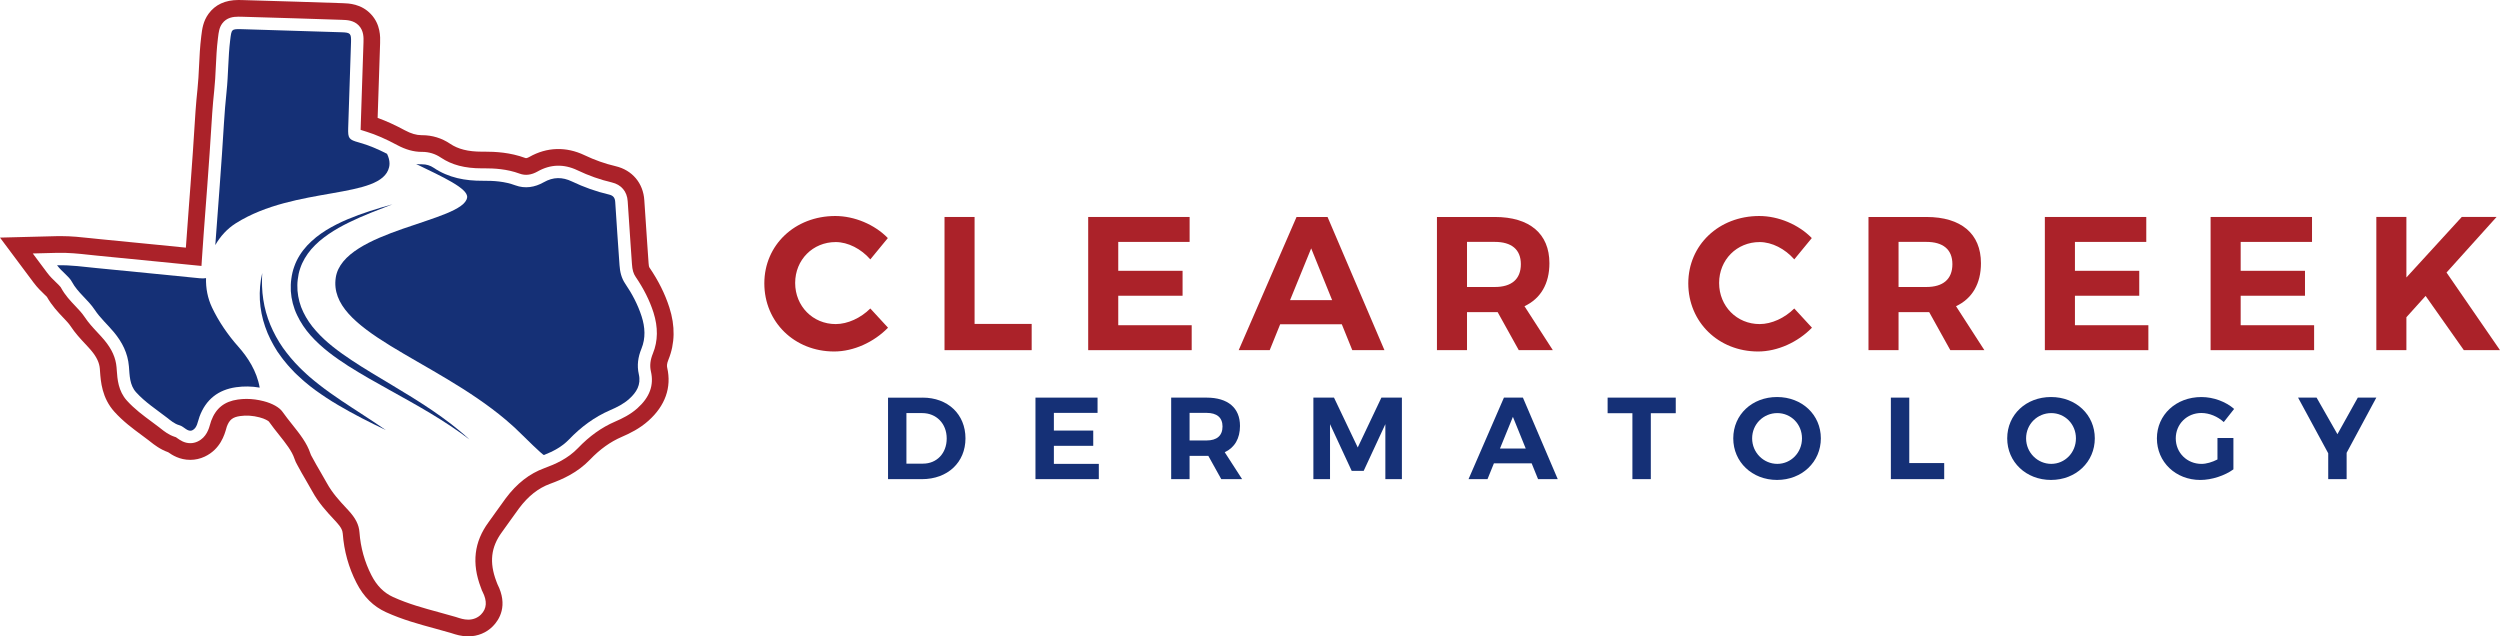 <?xml version="1.0" encoding="UTF-8"?>
<!DOCTYPE svg PUBLIC "-//W3C//DTD SVG 1.1//EN" "http://www.w3.org/Graphics/SVG/1.1/DTD/svg11.dtd">
<svg version="1.1" xmlns="http://www.w3.org/2000/svg" xmlns:xlink="http://www.w3.org/1999/xlink" x="0" y="0" width="1441.426" height="366.91" viewBox="0, 0, 1441.426, 366.91">
  <g id="Layer_1">
    <path d="M385.384,207.413 C389.188,198.117 389.37,187.964 385.923,177.249 L385.923,177.249 C383.395,169.396 379.638,161.859 374.423,154.203 C374.154,153.806 374.019,152.633 373.956,151.73 C373.686,147.807 373.417,143.892 373.139,139.969 L373.131,139.85 C372.569,131.845 371.99,123.571 371.491,115.464 C370.889,105.581 364.517,98.044 354.864,95.801 C348.872,94.406 342.873,92.282 337.032,89.493 C326.42,84.412 315.269,84.777 305.227,90.475 C304.031,91.149 303.412,91.189 303.302,91.189 C303.23,91.189 303.119,91.181 302.905,91.101 C294.14,87.86 285.684,87.44 279.296,87.44 L277.766,87.448 C269.92,87.448 264.103,85.99 259.467,82.851 C254.719,79.641 249.172,77.945 243.402,77.945 L243.069,77.945 C240.113,77.945 236.975,77.026 233.464,75.14 C227.757,72.073 222.677,69.751 217.732,67.975 C217.946,61.191 218.176,54.376 218.406,47.702 C218.667,40.062 218.921,32.422 219.159,24.782 C219.269,21.327 219.491,14.123 213.849,8.139 C208.237,2.179 201.057,1.942 197.602,1.831 C181.799,1.308 160.979,0.634 140.04,0.048 C139.057,0.024 138.209,0 137.464,0 C129.856,0 124.063,2.679 120.235,7.965 C117.088,12.308 116.55,16.738 116.074,20.645 L116.019,21.097 C115.297,26.954 115.028,32.613 114.766,38.081 C114.544,42.678 114.338,47.021 113.879,51.245 C112.944,59.876 112.413,68.498 111.897,76.923 C111.683,80.45 111.454,84.095 111.2,87.654 C110.756,93.955 110.312,100.263 109.845,106.572 C109.512,111.089 109.171,115.599 108.83,120.116 C108.268,127.51 107.689,135.119 107.166,142.782 C101.666,142.235 96.166,141.681 90.776,141.142 L90.666,141.134 C79.657,140.024 68.277,138.883 57.046,137.829 C55.398,137.678 53.757,137.496 52.085,137.314 C46.759,136.735 41.259,136.133 34.911,136.133 C34.103,136.133 33.278,136.141 32.454,136.165 L0,136.997 L19.425,163.008 C21.604,165.924 23.919,168.135 25.623,169.768 C25.955,170.085 26.669,170.767 27.017,171.115 C29.918,176.259 33.532,180.055 36.448,183.122 C38.192,184.953 39.69,186.53 40.593,187.901 C43.312,192.046 46.426,195.375 49.177,198.315 C50.492,199.726 51.736,201.057 52.767,202.301 C55.762,205.915 57.284,209.181 57.562,212.573 C57.609,213.119 57.649,213.666 57.68,214.221 C58.085,219.919 58.758,229.461 65.994,237.45 C71.027,243.006 76.463,247.024 81.734,250.915 C83.152,251.961 84.492,252.952 85.799,253.959 C86.077,254.173 86.354,254.386 86.632,254.616 C88.906,256.415 92.29,259.086 96.982,260.751 C99.257,262.359 103.552,265.141 109.694,265.141 C112.587,265.141 115.385,264.515 118.032,263.271 C127.106,259.007 129.492,250.527 130.514,246.881 C130.601,246.564 130.712,246.184 130.76,246.025 C132.258,241.991 134.128,240.501 138.471,239.883 C142.045,239.376 145.738,239.622 149.59,240.62 C152.935,241.484 154.654,242.689 155.003,243.022 C156.953,245.78 158.966,248.3 160.915,250.749 C164.728,255.544 168.334,260.069 169.784,264.491 C170.196,265.751 170.767,266.988 171.464,268.169 C173.081,271.244 174.769,274.121 176.401,276.918 C177.654,279.058 178.827,281.071 179.912,283.06 C183.685,289.987 188.416,295.059 192.593,299.545 L193.734,300.765 C196.785,304.054 197.491,305.893 197.625,307.645 C198.355,317.678 201.025,327.252 205.559,336.096 C209.672,344.117 215.243,349.641 222.598,352.985 C232.029,357.273 241.444,359.841 250.63,362.337 C253.832,363.209 256.859,364.033 259.863,364.921 C260.045,364.976 260.243,365.04 260.441,365.103 L260.584,365.151 C262.597,365.808 265.965,366.91 269.944,366.91 C275.436,366.91 280.508,364.818 284.225,361.021 C287.879,357.289 293.078,349.181 286.809,336.818 L286.777,336.754 C286.603,336.215 286.405,335.692 286.175,335.169 C282.046,324.232 283.036,315.491 289.385,306.828 C290.97,304.673 292.499,302.509 294.013,300.369 C295.812,297.833 297.508,295.44 299.252,293.102 C304.514,286.056 310.379,281.428 317.179,278.947 C324.502,276.276 332.958,272.535 340.178,265.006 C345.908,259.023 351.892,254.743 358.462,251.906 C363.233,249.845 368.796,247.127 373.884,242.578 C383.561,233.931 387.294,223.359 384.686,211.986 C384.488,211.083 384.401,209.815 385.384,207.413 z M376.46,203.768 C374.907,207.556 374.542,210.861 375.303,214.166 C377.134,222.123 374.574,229.073 367.481,235.413 C363.415,239.043 358.715,241.326 354.658,243.077 C346.883,246.429 339.877,251.43 333.243,258.357 C327.394,264.46 320.182,267.622 313.906,269.912 C305.291,273.051 297.976,278.757 291.556,287.356 C289.741,289.789 288.006,292.23 286.143,294.869 C284.685,296.93 283.179,299.061 281.642,301.154 C273.352,312.455 271.909,324.747 277.235,338.728 L277.33,338.965 C277.473,339.29 277.592,339.607 277.687,339.94 L277.806,340.336 L278.234,341.192 C280.976,346.597 280.691,350.885 277.354,354.285 C275.468,356.211 272.837,357.273 269.96,357.273 C267.519,357.273 265.252,356.528 263.596,355.989 L263.461,355.941 C263.176,355.846 262.898,355.759 262.629,355.68 C259.522,354.76 256.439,353.92 253.111,353.017 C244.369,350.639 235.334,348.182 226.616,344.212 C221.322,341.803 217.249,337.705 214.166,331.698 C210.219,324.01 207.905,315.681 207.263,306.939 C206.946,302.533 205.02,298.729 200.827,294.203 L199.678,292.967 C195.89,288.901 191.602,284.297 188.408,278.448 C187.259,276.332 186.039,274.255 184.747,272.044 C183.146,269.31 181.497,266.48 179.96,263.564 L179.809,263.302 C179.453,262.716 179.167,262.106 178.969,261.495 C176.98,255.425 172.851,250.242 168.476,244.741 C166.598,242.388 164.656,239.947 162.849,237.387 C161.074,234.874 157.032,232.6 152.039,231.308 C148.695,230.444 145.374,230 142.164,230 C140.492,230 138.804,230.119 137.147,230.357 C129.357,231.467 124.459,235.382 121.749,242.689 C121.606,243.069 121.471,243.545 121.257,244.305 C120.433,247.246 119.046,252.167 113.958,254.561 C112.611,255.195 111.184,255.52 109.726,255.52 C106.247,255.52 103.798,253.768 102.118,252.572 L101.436,252.08 L100.723,251.85 C97.291,250.741 94.707,248.696 92.639,247.064 C92.33,246.818 92.021,246.572 91.712,246.334 C90.356,245.288 88.962,244.266 87.48,243.164 C82.605,239.558 77.557,235.833 73.174,230.991 C68.173,225.467 67.682,218.58 67.333,213.547 C67.294,212.961 67.254,212.374 67.199,211.788 C66.747,206.335 64.528,201.366 60.216,196.159 C59.004,194.693 57.665,193.259 56.238,191.729 C53.757,189.074 50.944,186.062 48.677,182.607 C47.298,180.515 45.436,178.549 43.462,176.473 C40.57,173.429 37.574,170.283 35.236,166.003 L35.046,165.655 L34.8,165.346 C34.293,164.696 33.484,163.911 32.296,162.778 C30.687,161.24 28.872,159.505 27.176,157.238 L18.894,146.143 L32.732,145.786 C39.42,145.612 45.372,146.262 51.087,146.88 C52.79,147.062 54.486,147.252 56.183,147.411 C67.381,148.457 78.746,149.598 89.738,150.708 L89.849,150.716 C96.855,151.421 104.059,152.142 111.208,152.847 L116.161,153.331 L116.486,148.37 C117.096,139.073 117.802,129.801 118.483,120.837 C118.824,116.312 119.173,111.794 119.506,107.269 C119.965,100.953 120.417,94.644 120.861,88.328 C121.115,84.745 121.344,81.068 121.566,77.43 C122.074,69.196 122.597,60.684 123.508,52.275 C123.991,47.766 124.213,43.288 124.435,38.541 C124.689,33.247 124.95,27.77 125.632,22.254 L125.687,21.795 C126.084,18.521 126.401,15.93 128.089,13.6 C130.649,10.073 134.469,9.621 137.512,9.621 C138.178,9.621 138.939,9.637 139.818,9.661 C160.733,10.247 181.545,10.921 197.34,11.444 C199.995,11.531 204.005,11.666 206.89,14.725 C209.791,17.8 209.664,21.81 209.577,24.457 C209.339,32.09 209.078,39.722 208.816,47.385 C208.554,55.2 208.277,63.26 208.031,71.225 L207.92,74.878 L211.408,75.972 C216.868,77.692 222.44,80.117 228.946,83.612 C233.892,86.275 238.528,87.567 243.133,87.567 L243.465,87.567 C247.285,87.567 250.971,88.692 254.117,90.816 C260.426,95.08 267.955,97.061 277.837,97.061 L279.343,97.053 C284.923,97.053 292.269,97.402 299.6,100.112 C302.937,101.349 306.369,100.905 310.022,98.836 C317.337,94.684 325.128,94.446 332.91,98.163 C339.378,101.262 346.051,103.615 352.724,105.169 C358.216,106.445 361.568,110.407 361.909,116.034 C362.408,124.182 362.987,132.479 363.55,140.508 L363.558,140.627 C363.835,144.542 364.104,148.457 364.374,152.372 C364.596,155.637 365.206,157.737 366.49,159.616 C371.182,166.503 374.542,173.231 376.785,180.19 L376.785,180.19 C379.48,188.702 379.384,196.627 376.46,203.768 z" fill="#AB2229"/>
    <path d="M122.216,177.226 C119.72,171.94 118.626,166.138 118.792,160.361 C117.77,160.551 116.542,160.567 115.052,160.424 C95.191,158.506 75.354,156.414 55.493,154.544 C48.289,153.87 41.101,152.737 32.898,152.951 C35.814,156.85 39.706,159.251 41.449,162.469 C44.881,168.825 50.793,172.803 54.653,178.676 C57.736,183.368 62.103,187.212 65.725,191.586 C70.44,197.277 73.705,203.625 74.324,211.194 C74.759,216.416 74.688,221.996 78.468,226.172 C83.596,231.839 90.047,236.016 96.071,240.652 C98.337,242.396 100.58,244.424 103.465,245.185 C106.12,245.891 108.228,249.33 110.907,248.078 C113.712,246.754 113.99,243.006 115.036,240.192 C118.705,230.286 125.846,224.714 136.141,223.256 C140.69,222.614 145.215,222.709 149.725,223.486 C148.084,213.92 142.759,205.868 137.306,199.757 C131.616,193.385 126.107,185.46 122.216,177.226 z" fill="#153076"/>
    <path d="M136.03,128.691 C170.37,107.071 219.975,115.083 224.35,96.388 C224.508,95.698 224.587,94.993 224.587,94.279 C224.587,92.465 224.08,90.594 223.153,88.684 C217.946,86.005 212.596,83.691 206.906,82.13 C201.128,80.545 200.574,79.784 200.756,73.793 C201.263,57.276 201.866,40.76 202.389,24.243 C202.539,19.322 202.024,18.775 197.079,18.609 C177.915,17.975 158.752,17.364 139.596,16.825 C133.351,16.651 133.502,16.778 132.717,23.126 C131.497,33.064 131.679,43.082 130.609,53.036 C129.325,64.924 128.834,76.891 127.986,88.827 C127.542,95.151 127.09,101.468 126.631,107.784 C125.814,118.959 124.919,130.134 124.134,141.316 C127.011,136.236 131.045,131.83 136.03,128.691 z" fill="#153076"/>
    <path d="M369.93,182.393 C367.766,175.672 364.485,169.451 360.538,163.65 C358.248,160.289 357.463,156.723 357.194,152.863 C356.369,140.738 355.466,128.612 354.721,116.478 C354.57,113.926 353.516,112.722 351.059,112.151 C343.697,110.439 336.588,107.887 329.78,104.638 C324.201,101.967 318.946,101.999 313.525,105.074 C308.366,108.006 302.731,108.933 297.08,106.841 C290.986,104.582 284.788,104.178 278.376,104.226 C268.327,104.297 258.642,102.546 250.067,96.752 C248.062,95.397 245.795,94.707 243.323,94.731 C242.174,94.739 241.04,94.692 239.931,94.573 C254.981,101.896 270.11,108.656 269.326,113.895 C267.313,127.891 197.76,132.527 193.591,160.06 C188.9,191.008 249.726,206.668 291.643,242.063 L291.643,242.055 L291.723,242.126 C295.059,244.94 298.277,247.888 301.312,250.971 C301.312,250.971 313.018,262.589 313.636,262.344 C318.938,260.259 324.002,257.628 328.06,253.396 C334.908,246.255 342.674,240.438 351.812,236.491 C355.696,234.819 359.5,232.925 362.702,230.064 C366.973,226.252 369.723,221.861 368.321,215.766 C367.164,210.718 367.853,205.884 369.834,201.057 C372.339,194.939 371.935,188.622 369.93,182.393 z" fill="#153076"/>
    <g>
      <path d="M184.2,221.94 C182.211,220.355 180.206,218.802 178.311,217.122 C177.337,216.313 176.449,215.41 175.522,214.562 C174.618,213.682 173.651,212.858 172.788,211.947 C169.213,208.388 165.972,204.528 163.063,200.439 C160.194,196.318 157.801,191.896 155.851,187.267 C153.949,182.623 152.554,177.741 151.809,172.724 C151.017,167.707 150.89,162.572 151.191,157.412 C150.002,162.445 149.566,167.692 149.828,172.93 C150.121,178.169 151.136,183.392 152.887,188.385 C154.583,193.401 157.048,198.125 159.877,202.595 C161.407,204.75 162.897,206.938 164.632,208.935 C166.257,211.019 168.12,212.89 169.919,214.815 C170.83,215.767 171.844,216.607 172.795,217.51 C173.77,218.39 174.713,219.317 175.728,220.141 C177.725,221.845 179.778,223.462 181.886,225.007 C186.126,228.059 190.461,230.943 194.947,233.551 C203.871,238.845 213.088,243.481 222.408,247.943 C213.928,242.023 205.131,236.61 196.635,230.88 C192.395,227.987 188.194,225.079 184.2,221.94 z" fill="#153076"/>
      <path d="M249.132,236.555 C241.563,231.443 233.781,226.664 225.958,222.004 C218.168,217.288 210.306,212.739 202.801,207.73 C195.311,202.737 188.004,197.396 182.195,190.778 C179.255,187.505 176.766,183.875 174.888,179.976 C172.97,176.085 171.9,171.86 171.527,167.581 C171.424,165.433 171.377,163.269 171.678,161.129 C171.916,158.982 172.344,156.874 173.049,154.837 C174.388,150.747 176.663,146.991 179.492,143.67 C180.935,142.022 182.504,140.476 184.168,139.026 C185.856,137.591 187.64,136.26 189.462,134.984 C193.148,132.464 197.087,130.268 201.144,128.287 C209.252,124.277 217.795,121.115 226.283,117.794 C217.518,120.251 208.784,122.914 200.312,126.472 C196.088,128.271 191.959,130.324 188.004,132.749 C186.031,133.977 184.129,135.317 182.29,136.767 C180.475,138.241 178.732,139.834 177.115,141.554 C173.913,145.025 171.234,149.123 169.665,153.672 C168.833,155.93 168.302,158.292 167.985,160.662 C167.612,163.024 167.596,165.433 167.676,167.826 C167.993,172.613 169.213,177.36 171.282,181.664 C173.319,185.983 176.013,189.946 179.136,193.457 C185.428,200.494 192.997,205.971 200.693,210.94 C208.451,215.846 216.393,220.347 224.365,224.738 C240.256,233.575 256.193,242.308 270.681,253.396 C264.016,247.182 256.661,241.706 249.132,236.555 z" fill="#153076"/>
    </g>
    <g>
      <path d="M511.901,137.264 L501.803,149.553 C496.531,143.517 488.966,139.569 481.835,139.569 C468.668,139.569 458.467,149.77 458.467,163.154 C458.467,176.538 468.668,186.853 481.835,186.853 C488.75,186.853 496.315,183.339 501.803,177.862 L512.004,188.941 C503.891,197.282 492.15,202.657 480.956,202.657 C458.033,202.657 440.69,185.655 440.69,163.382 C440.69,141.224 458.353,124.542 481.607,124.542 C492.698,124.542 504.325,129.483 511.901,137.264 z" fill="#AB2229"/>
      <path d="M594.831,186.751 L594.831,201.892 L544.58,201.892 L544.58,125.101 L561.912,125.101 L561.912,186.762 L594.831,186.762 z" fill="#AB2229"/>
      <path d="M644.751,139.467 L644.751,156.137 L681.834,156.137 L681.834,170.514 L644.751,170.514 L644.751,187.515 L687.094,187.515 L687.094,201.892 L627.418,201.892 L627.418,125.101 L685.896,125.101 L685.896,139.478 L644.751,139.478 z" fill="#AB2229"/>
      <path d="M738.109,186.968 L732.073,201.892 L714.193,201.892 L747.546,125.101 L765.425,125.101 L798.23,201.892 L779.688,201.892 L773.652,186.968 L738.109,186.968 z M755.989,143.198 L743.814,173.036 L768.061,173.036 L755.989,143.198 z" fill="#AB2229"/>
      <path d="M863.497,179.95 L861.854,179.95 L845.834,179.95 L845.834,201.892 L828.501,201.892 L828.501,125.101 L861.854,125.101 C881.936,125.101 893.346,134.754 893.346,151.756 C893.346,163.599 888.302,172.157 878.969,176.55 L895.32,201.892 L875.683,201.892 L863.497,179.95 z M861.854,165.471 C871.404,165.471 876.881,161.078 876.881,152.303 C876.881,143.746 871.393,139.467 861.854,139.467 L845.834,139.467 L845.834,165.471 L861.854,165.471 z" fill="#AB2229"/>
      <path d="M1044.623,137.264 L1034.525,149.553 C1029.253,143.517 1021.688,139.569 1014.557,139.569 C1001.39,139.569 991.189,149.77 991.189,163.154 C991.189,176.538 1001.39,186.853 1014.557,186.853 C1021.472,186.853 1029.037,183.339 1034.525,177.862 L1044.726,188.941 C1036.613,197.282 1024.872,202.657 1013.678,202.657 C990.755,202.657 973.412,185.655 973.412,163.382 C973.412,141.224 991.075,124.542 1014.329,124.542 C1025.431,124.542 1037.058,129.483 1044.623,137.264 z" fill="#AB2229"/>
      <path d="M1112.309,179.95 L1110.666,179.95 L1094.646,179.95 L1094.646,201.892 L1077.313,201.892 L1077.313,125.101 L1110.666,125.101 C1130.748,125.101 1142.158,134.754 1142.158,151.756 C1142.158,163.599 1137.115,172.157 1127.781,176.55 L1144.132,201.892 L1124.495,201.892 L1112.309,179.95 z M1110.666,165.471 C1120.216,165.471 1125.693,161.078 1125.693,152.303 C1125.693,143.746 1120.205,139.467 1110.666,139.467 L1094.646,139.467 L1094.646,165.471 L1110.666,165.471 z" fill="#AB2229"/>
      <path d="M1196.345,139.467 L1196.345,156.137 L1233.428,156.137 L1233.428,170.514 L1196.345,170.514 L1196.345,187.515 L1238.688,187.515 L1238.688,201.892 L1179.001,201.892 L1179.001,125.101 L1237.479,125.101 L1237.479,139.478 L1196.345,139.478 z" fill="#AB2229"/>
      <path d="M1291.906,139.467 L1291.906,156.137 L1328.989,156.137 L1328.989,170.514 L1291.906,170.514 L1291.906,187.515 L1334.249,187.515 L1334.249,201.892 L1274.562,201.892 L1274.562,125.101 L1333.04,125.101 L1333.04,139.478 L1291.906,139.478 z" fill="#AB2229"/>
      <path d="M1398.535,170.617 L1387.455,182.906 L1387.455,201.881 L1370.123,201.881 L1370.123,125.09 L1387.455,125.09 L1387.455,159.982 L1419.381,125.09 L1439.452,125.09 L1410.595,157.13 L1441.426,201.892 L1420.579,201.892 L1398.535,170.617 z" fill="#AB2229"/>
      <g>
        <path d="M531.949,229.254 C546.52,229.254 556.663,238.85 556.663,252.759 C556.663,266.588 546.394,276.264 531.549,276.264 L512.015,276.264 L512.015,229.265 L531.949,229.265 z M522.615,267.319 L532.211,267.319 C540.073,267.319 545.846,261.408 545.846,252.816 C545.846,244.156 539.799,238.177 531.743,238.177 L522.615,238.177 L522.615,267.319 z" fill="#153076"/>
        <path d="M607.633,238.051 L607.633,248.252 L630.328,248.252 L630.328,257.049 L607.633,257.049 L607.633,267.455 L633.546,267.455 L633.546,276.253 L597.021,276.253 L597.021,229.254 L632.815,229.254 L632.815,238.051 L607.633,238.051 z" fill="#153076"/>
        <path d="M696.679,262.823 L695.675,262.823 L685.873,262.823 L685.873,276.253 L675.262,276.253 L675.262,229.254 L695.675,229.254 C707.963,229.254 714.946,235.164 714.946,245.571 C714.946,252.828 711.854,258.065 706.149,260.746 L716.156,276.253 L704.141,276.253 L696.679,262.823 z M695.675,253.957 C701.517,253.957 704.871,251.276 704.871,245.902 C704.871,240.664 701.517,238.051 695.675,238.051 L685.873,238.051 L685.873,253.969 L695.675,253.969 z" fill="#153076"/>
        <path d="M798.755,276.253 L798.755,244.555 L786.26,271.483 L779.346,271.483 L766.852,244.555 L766.852,276.253 L757.256,276.253 L757.256,229.254 L769.145,229.254 L782.837,257.996 L796.473,229.254 L808.294,229.254 L808.294,276.253 L798.755,276.253 z" fill="#153076"/>
        <path d="M861.351,267.125 L857.655,276.253 L846.712,276.253 L867.125,229.254 L878.067,229.254 L898.149,276.253 L886.796,276.253 L883.099,267.125 L861.351,267.125 z M872.294,240.333 L864.843,258.601 L879.688,258.601 L872.294,240.333 z" fill="#153076"/>
        <path d="M951.812,238.245 L951.812,276.253 L941.2,276.253 L941.2,238.245 L926.903,238.245 L926.903,229.254 L966.189,229.254 L966.189,238.245 L951.812,238.245 z" fill="#153076"/>
        <path d="M1049.849,252.748 C1049.849,266.314 1038.975,276.721 1024.598,276.721 C1010.221,276.721 999.347,266.383 999.347,252.748 C999.347,239.055 1010.221,228.912 1024.598,228.912 C1038.975,228.912 1049.849,239.124 1049.849,252.748 z M1010.232,252.748 C1010.232,261.009 1016.885,267.455 1024.735,267.455 C1032.585,267.455 1038.975,261.009 1038.975,252.748 C1038.975,244.487 1032.597,238.177 1024.735,238.177 C1016.816,238.177 1010.232,244.487 1010.232,252.748 z" fill="#153076"/>
        <path d="M1120.969,266.988 L1120.969,276.253 L1090.218,276.253 L1090.218,229.254 L1100.83,229.254 L1100.83,266.988 L1120.969,266.988 z" fill="#153076"/>
        <path d="M1207.801,252.748 C1207.801,266.314 1196.927,276.721 1182.55,276.721 C1168.185,276.721 1157.299,266.383 1157.299,252.748 C1157.299,239.055 1168.173,228.912 1182.55,228.912 C1196.927,228.912 1207.801,239.124 1207.801,252.748 z M1168.185,252.748 C1168.185,261.009 1174.837,267.455 1182.687,267.455 C1190.537,267.455 1196.927,261.009 1196.927,252.748 C1196.927,244.487 1190.549,238.177 1182.687,238.177 C1174.768,238.177 1168.185,244.487 1168.185,252.748 z" fill="#153076"/>
        <path d="M1287.718,252.554 L1287.718,270.616 C1282.755,274.245 1275.167,276.732 1268.652,276.732 C1254.412,276.732 1243.606,266.394 1243.606,252.759 C1243.606,239.192 1254.617,228.923 1269.257,228.923 C1276.24,228.923 1283.36,231.604 1288.129,235.769 L1282.15,243.357 C1278.659,240.139 1273.821,238.12 1269.257,238.12 C1260.927,238.12 1254.48,244.498 1254.48,252.759 C1254.48,261.088 1260.995,267.467 1269.325,267.467 C1272.143,267.467 1275.498,266.463 1278.522,264.911 L1278.522,252.554 L1287.718,252.554 z" fill="#153076"/>
        <path d="M1352.996,276.253 L1342.385,276.253 L1342.385,261.351 L1324.996,229.254 L1335.676,229.254 L1347.691,250.34 L1359.443,229.254 L1370.123,229.254 L1352.996,261.077 L1352.996,276.253 z" fill="#153076"/>
      </g>
    </g>
  </g>
</svg>
